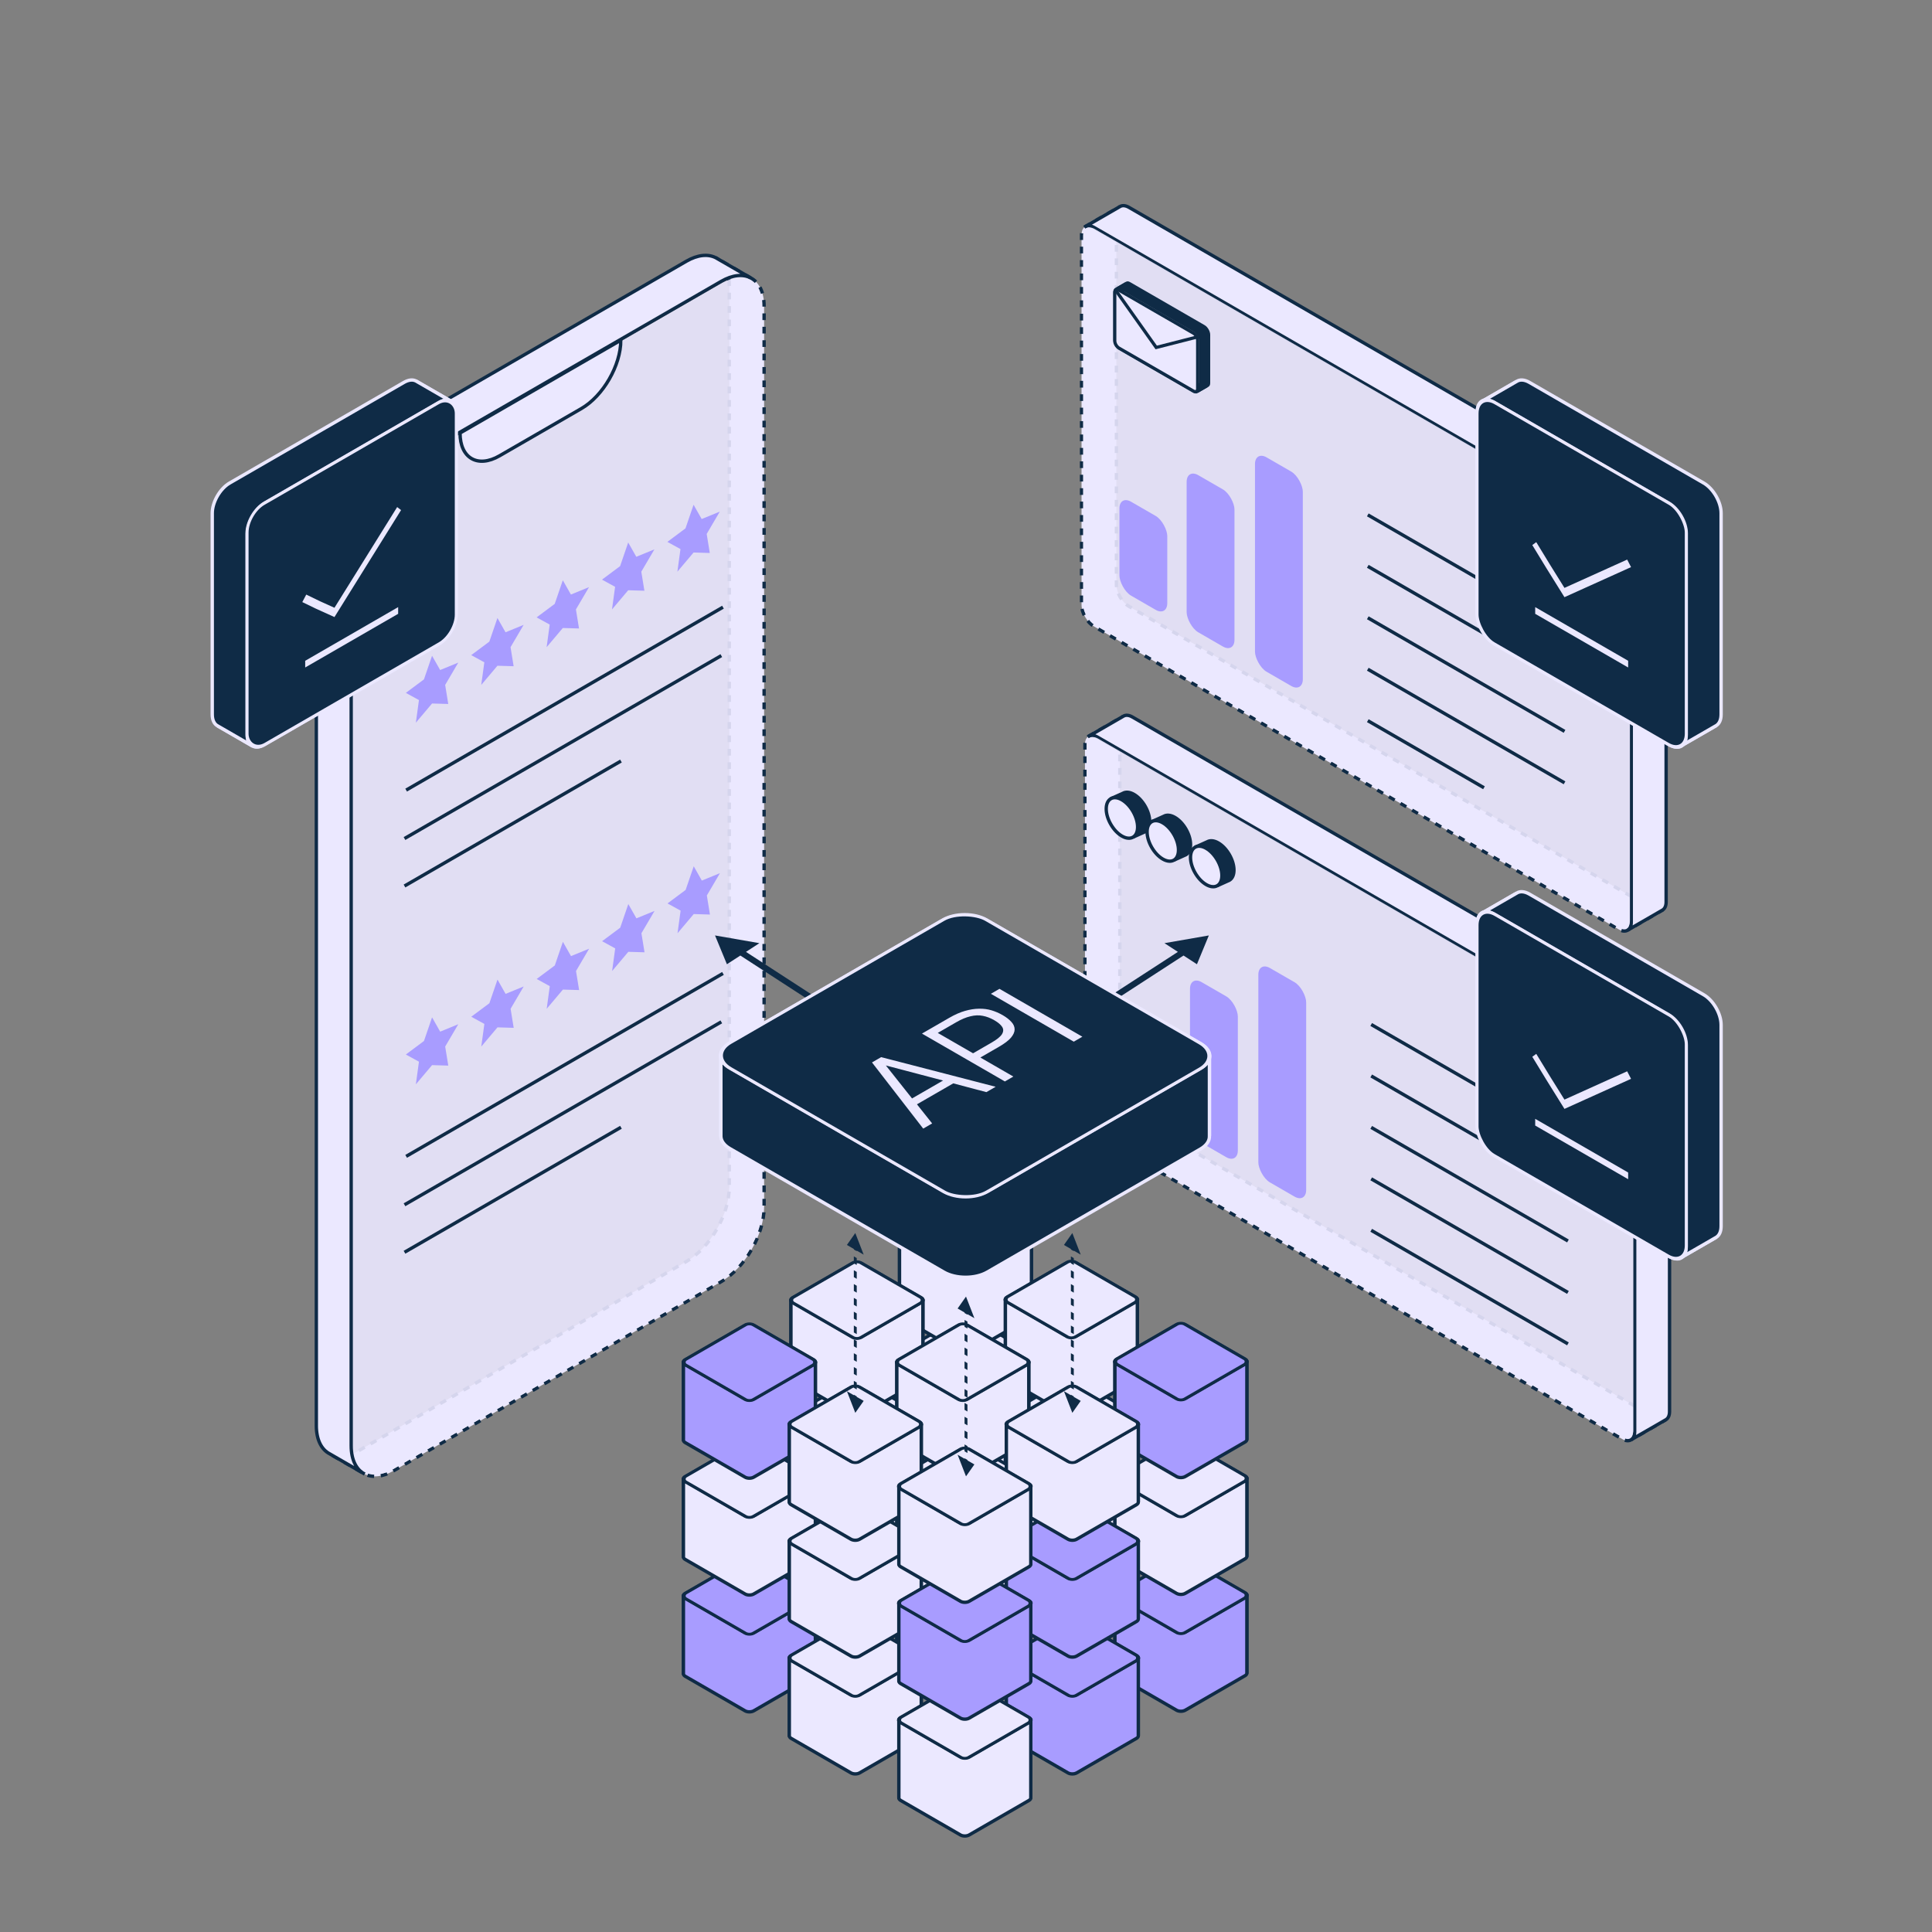 <svg width="576" height="576" viewBox="0 0 576 576" fill="none" xmlns="http://www.w3.org/2000/svg">
<rect x="0" y="0" width="576" height="576" fill="#808080" stroke="none"/>
<path fill-rule="evenodd" clip-rule="evenodd" d="M223.782 82.834C226.261 84.096 227.81 87.026 227.81 91.268V359.95C227.81 368.106 222.084 378.025 215.02 382.103L117.491 438.411C114.1 440.369 111.017 440.625 108.728 439.461L98.336 433.461C100.625 434.625 103.708 434.369 107.098 432.411L204.627 376.103C211.691 372.025 217.418 362.106 217.418 353.95V85.268C217.418 81.026 215.869 78.096 213.389 76.834L223.782 82.834Z" fill="#EBE8FF" stroke="#0F2B46" stroke-dasharray="2 2"/>
<rect width="140.942" height="297.078" rx="14" transform="matrix(0.866 -0.5 0 1 105 147.97)" fill="#EBE8FF" fill-opacity="0.9"/>
<path d="M121.089 235.558L215.544 181.024" stroke="#0F2B46" stroke-linejoin="round"/>
<path d="M120.594 264.151L185.13 226.891" stroke="#0F2B46" stroke-linejoin="round"/>
<path d="M120.594 249.997L215.049 195.463" stroke="#0F2B46" stroke-linejoin="round"/>
<path fill-rule="evenodd" clip-rule="evenodd" d="M108.728 439.461C106.248 438.199 104.7 435.269 104.7 431.027V162.346C104.7 154.189 110.426 144.27 117.491 140.191L215.019 83.883C218.41 81.925 221.493 81.669 223.782 82.834L213.389 76.834C211.1 75.669 208.018 75.925 204.627 77.883L107.098 134.191C100.034 138.27 94.308 148.189 94.308 156.346V425.027C94.308 429.269 95.856 432.199 98.336 433.461L108.728 439.461Z" fill="#EBE8FF" stroke="#0F2B46"/>
<path d="M137.158 129.1L185.086 101.429V101.429C185.086 108.935 179.816 118.061 173.317 121.814L148.927 135.895C142.427 139.648 137.158 136.606 137.158 129.1V129.1Z" fill="#EBE8FF" stroke="#0F2B46"/>
<path fill-rule="evenodd" clip-rule="evenodd" d="M486.34 429.227C485.657 429.671 484.687 429.634 483.611 429.013L327.212 338.716C325.143 337.522 323.466 334.616 323.466 332.227V221.924C323.466 220.777 323.852 219.958 324.483 219.548L334.875 213.548C334.245 213.958 333.858 214.777 333.858 215.924V326.227C333.858 328.616 335.535 331.522 337.604 332.716L494.004 423.013C495.079 423.634 496.049 423.671 496.733 423.227L486.34 429.227Z" fill="#EBE8FF" stroke="#0F2B46" stroke-dasharray="2 2"/>
<path fill-rule="evenodd" clip-rule="evenodd" d="M324.483 219.548C325.166 219.104 326.136 219.14 327.212 219.761L483.611 310.058C485.68 311.253 487.358 314.158 487.358 316.547V426.85C487.358 427.997 486.971 428.816 486.34 429.226L496.733 423.226C497.363 422.816 497.75 421.997 497.75 420.85V310.547C497.75 308.158 496.072 305.253 494.004 304.058L337.604 213.761C336.528 213.14 335.558 213.104 334.875 213.548L324.483 219.548Z" fill="#EBE8FF" stroke="#0F2B46"/>
<rect width="188.216" height="118.003" rx="4" transform="matrix(0.866 0.5 0 1 323.964 218.233)" fill="#EBE8FF" fill-opacity="0.9"/>
<path d="M408.805 305.439L467.464 339.306" stroke="#0F2B46" stroke-linejoin="round"/>
<path d="M408.805 320.778L467.464 354.645" stroke="#0F2B46" stroke-linejoin="round"/>
<path d="M408.805 336.118L467.464 369.984" stroke="#0F2B46" stroke-linejoin="round"/>
<path d="M408.805 351.457L467.464 385.324" stroke="#0F2B46" stroke-linejoin="round"/>
<path d="M408.805 366.797L467.464 400.664" stroke="#0F2B46" stroke-linejoin="round"/>
<path fill-rule="evenodd" clip-rule="evenodd" d="M331.174 238.126C332.021 237.637 333.191 237.707 334.483 238.454C337.068 239.946 339.163 243.575 339.163 246.559C339.163 248.051 338.639 249.1 337.792 249.589L341.391 247.968C342.238 247.479 342.762 246.43 342.762 244.938C342.762 241.954 340.667 238.325 338.082 236.832C336.79 236.086 335.62 236.016 334.773 236.505L331.174 238.126Z" fill="#0F2B46" stroke="#0F2B46"/>
<path d="M339.164 246.56C339.164 249.544 337.069 250.754 334.485 249.262C331.9 247.769 329.805 244.14 329.805 241.156C329.805 238.171 331.9 236.962 334.485 238.454C337.069 239.946 339.164 243.575 339.164 246.56Z" fill="#EBE8FF" stroke="#0F2B46"/>
<path fill-rule="evenodd" clip-rule="evenodd" d="M343.36 244.979C344.207 244.49 345.377 244.561 346.669 245.307C349.254 246.799 351.349 250.428 351.349 253.413C351.349 254.905 350.825 255.954 349.978 256.443L353.577 254.821C354.424 254.332 354.948 253.284 354.948 251.792C354.948 248.807 352.853 245.178 350.268 243.686C348.976 242.94 347.806 242.869 346.959 243.358L343.36 244.979Z" fill="#0F2B46" stroke="#0F2B46"/>
<path d="M351.349 253.413C351.349 256.398 349.254 257.608 346.67 256.115C344.085 254.623 341.99 250.994 341.99 248.01C341.99 245.025 344.085 243.816 346.67 245.308C349.254 246.8 351.349 250.429 351.349 253.413Z" fill="#EBE8FF" stroke="#0F2B46"/>
<path fill-rule="evenodd" clip-rule="evenodd" d="M356.305 252.593C357.152 252.104 358.322 252.174 359.614 252.921C362.199 254.413 364.294 258.042 364.294 261.026C364.294 262.518 363.77 263.567 362.923 264.056L366.523 262.435C367.369 261.946 367.893 260.897 367.893 259.405C367.893 256.421 365.798 252.792 363.213 251.299C361.921 250.553 360.751 250.483 359.904 250.972L356.305 252.593Z" fill="#0F2B46" stroke="#0F2B46"/>
<path d="M364.294 261.027C364.294 264.011 362.198 265.221 359.614 263.729C357.029 262.237 354.934 258.607 354.934 255.623C354.934 252.639 357.029 251.429 359.614 252.921C362.198 254.413 364.294 258.042 364.294 261.027Z" fill="#EBE8FF" stroke="#0F2B46"/>
<rect width="16.469" height="27.159" rx="4" transform="matrix(0.866 0.5 0 1 334.746 300.031)" fill="#A89CFF"/>
<rect width="16.469" height="47.946" rx="4" transform="matrix(0.866 0.5 0 1 354.782 290.811)" fill="#A89CFF"/>
<rect width="16.469" height="63.915" rx="4" transform="matrix(0.866 0.5 0 1 375.156 286.606)" fill="#A89CFF"/>
<path fill-rule="evenodd" clip-rule="evenodd" d="M485.323 277.289C484.64 277.733 483.67 277.697 482.594 277.076L326.195 186.779C324.126 185.584 322.449 182.679 322.449 180.29V69.986C322.449 68.84 322.835 68.02 323.466 67.61L333.858 61.61C333.227 62.02 332.841 62.84 332.841 63.986V174.29C332.841 176.679 334.518 179.584 336.587 180.779L492.986 271.076C494.062 271.697 495.032 271.733 495.716 271.289L485.323 277.289Z" fill="#EBE8FF" stroke="#0F2B46" stroke-dasharray="2 2"/>
<path fill-rule="evenodd" clip-rule="evenodd" d="M323.466 67.61C324.149 67.166 325.119 67.202 326.195 67.823L482.594 158.121C484.663 159.315 486.341 162.22 486.341 164.609V274.913C486.341 276.059 485.954 276.879 485.323 277.289L495.716 271.289C496.346 270.879 496.733 270.059 496.733 268.913V158.609C496.733 156.22 495.055 153.315 492.986 152.121L336.587 61.823C335.511 61.202 334.541 61.166 333.858 61.61L323.466 67.61Z" fill="#EBE8FF" stroke="#0F2B46"/>
<g clip-path="url(#clip0_1541_44968)">
<rect width="188.216" height="118.003" rx="4" transform="matrix(0.866 0.5 0 1 322.947 66.295)" fill="#EBE8FF" fill-opacity="0.9"/>
<path fill-rule="evenodd" clip-rule="evenodd" d="M332.385 85.93C332.688 85.734 333.118 85.75 333.595 86.025L355.822 98.858C356.74 99.388 357.484 100.676 357.484 101.736V116.128C357.484 116.636 357.312 117 357.033 117.182L360.356 115.263C360.636 115.081 360.807 114.717 360.807 114.209V99.817C360.807 98.757 360.063 97.469 359.146 96.939L336.919 84.106C336.442 83.831 336.011 83.815 335.708 84.012L332.385 85.93Z" fill="#0F2B46"/>
<path fill-rule="evenodd" clip-rule="evenodd" d="M357.033 117.181C356.73 117.378 356.299 117.362 355.822 117.087L333.595 104.254C332.678 103.724 331.934 102.436 331.934 101.376V86.984C331.934 86.476 332.105 86.112 332.385 85.93L335.708 84.011C335.429 84.193 335.257 84.557 335.257 85.065V99.457C335.257 100.517 336.001 101.806 336.919 102.335L359.146 115.168C359.623 115.443 360.053 115.46 360.356 115.263L357.033 117.181Z" fill="#0F2B46"/>
<path d="M332.349 87.224C332.349 86.43 332.907 86.107 333.595 86.505L355.822 99.337C356.51 99.735 357.068 100.701 357.068 101.496V115.888C357.068 116.682 356.51 117.005 355.822 116.607L333.595 103.775C332.907 103.377 332.349 102.411 332.349 101.616V87.224Z" fill="#EBE8FF" stroke="#0F2B46" stroke-width="0.959" stroke-linejoin="round"/>
<path d="M356.64 100.539L344.713 103.588L332.778 86.753" stroke="#0F2B46" stroke-width="0.959"/>
</g>
<path d="M407.788 153.501L466.447 187.368" stroke="#0F2B46" stroke-linejoin="round"/>
<path d="M407.788 168.84L466.447 202.707" stroke="#0F2B46" stroke-linejoin="round"/>
<path d="M407.788 184.18L466.447 218.047" stroke="#0F2B46" stroke-linejoin="round"/>
<path d="M407.788 199.519L466.447 233.386" stroke="#0F2B46" stroke-linejoin="round"/>
<path d="M407.788 214.86L442.429 234.86" stroke="#0F2B46" stroke-linejoin="round"/>
<rect width="16.469" height="28" rx="4" transform="matrix(0.866 0.5 0 1 333.746 147.581)" fill="#A89CFF"/>
<rect width="16.469" height="46.846" rx="4" transform="matrix(0.866 0.5 0 1 353.782 139.666)" fill="#A89CFF"/>
<rect width="16.469" height="63.915" rx="4" transform="matrix(0.866 0.5 0 1 374.156 134.36)" fill="#A89CFF"/>
<path d="M128.812 195.504L131.227 199.76L136.627 197.548L132.72 204.203L133.642 209.881L128.812 209.737L123.982 215.458L124.904 208.715L120.996 206.573L126.397 202.549L128.812 195.504Z" fill="#A89CFF"/>
<path d="M148.305 184.25L150.72 188.506L156.12 186.294L152.212 192.948L153.135 198.626L148.305 198.483L143.474 204.204L144.397 197.461L140.489 195.318L145.889 191.294L148.305 184.25Z" fill="#A89CFF"/>
<path d="M167.797 172.995L170.212 177.252L175.613 175.04L171.705 181.694L172.627 187.372L167.797 187.229L162.967 192.95L163.889 186.207L159.982 184.064L165.382 180.04L167.797 172.995Z" fill="#A89CFF"/>
<path d="M187.289 161.741L189.704 165.998L195.105 163.786L191.197 170.44L192.12 176.118L187.289 175.975L182.459 181.696L183.382 174.952L179.474 172.81L184.874 168.786L187.289 161.741Z" fill="#A89CFF"/>
<path d="M206.782 150.487L209.197 154.743L214.597 152.532L210.69 159.186L211.612 164.864L206.782 164.721L201.952 170.441L202.874 163.698L198.967 161.556L204.367 157.532L206.782 150.487Z" fill="#A89CFF"/>
<path d="M121.089 344.749L215.544 290.216" stroke="#0F2B46" stroke-linejoin="round"/>
<path d="M120.594 373.343L185.13 336.083" stroke="#0F2B46" stroke-linejoin="round"/>
<path d="M120.594 359.189L215.049 304.655" stroke="#0F2B46" stroke-linejoin="round"/>
<path d="M128.816 303.312L131.232 307.571L136.636 305.358L132.726 312.016L133.649 317.696L128.816 317.553L123.983 323.277L124.906 316.53L120.997 314.387L126.4 310.361L128.816 303.312Z" fill="#A89CFF"/>
<path d="M148.319 292.052L150.735 296.311L156.139 294.098L152.229 300.756L153.152 306.436L148.319 306.293L143.486 312.017L144.409 305.27L140.5 303.127L145.903 299.101L148.319 292.052Z" fill="#A89CFF"/>
<path d="M167.822 280.792L170.238 285.051L175.641 282.838L171.732 289.496L172.655 295.176L167.822 295.033L162.989 300.757L163.912 294.01L160.003 291.867L165.406 287.841L167.822 280.792Z" fill="#A89CFF"/>
<path d="M187.324 269.532L189.741 273.791L195.144 271.578L191.234 278.236L192.157 283.916L187.324 283.773L182.492 289.497L183.415 282.75L179.505 280.607L184.908 276.581L187.324 269.532Z" fill="#A89CFF"/>
<path d="M206.827 258.272L209.244 262.531L214.647 260.318L210.737 266.976L211.66 272.657L206.827 272.513L201.995 278.237L202.918 271.49L199.008 269.347L204.411 265.321L206.827 258.272Z" fill="#A89CFF"/>
<path fill-rule="evenodd" clip-rule="evenodd" d="M501.322 222.299C500.374 222.915 499.029 222.865 497.537 222.003L445.575 192.003C442.705 190.346 440.379 186.317 440.379 183.003V123.003C440.379 121.413 440.915 120.276 441.79 119.707L452.182 113.707C451.307 114.276 450.771 115.413 450.771 117.003V177.003C450.771 180.317 453.098 184.346 455.967 186.003L507.929 216.003C509.421 216.865 510.767 216.915 511.714 216.299L501.322 222.299Z" fill="#0F2B46" stroke="#EBE8FF"/>
<path fill-rule="evenodd" clip-rule="evenodd" d="M441.79 119.707C442.738 119.091 444.083 119.142 445.575 120.003L497.537 150.003C500.407 151.66 502.733 155.69 502.733 159.003V219.003C502.733 220.594 502.197 221.73 501.322 222.299L511.715 216.299C512.589 215.73 513.125 214.594 513.125 213.003V153.003C513.125 149.69 510.799 145.66 507.929 144.003L455.968 114.003C454.475 113.142 453.13 113.091 452.182 113.707L441.79 119.707Z" fill="#0F2B46" stroke="#EBE8FF"/>
<g clip-path="url(#clip1_1541_44968)">
<rect width="72" height="72" rx="6" transform="matrix(0.866 0.5 0 1 440.379 117.003)" fill="#0F2B46"/>
<g clip-path="url(#clip2_1541_44968)">
<path fill-rule="evenodd" clip-rule="evenodd" d="M485.412 199.003L457.699 183.003L457.699 181.003L485.412 197.003L485.412 199.003Z" fill="#EBE8FF"/>
<path fill-rule="evenodd" clip-rule="evenodd" d="M486.278 169.077L466.423 178.04L461.019 169.36L456.833 162.503L458.014 161.632L462.189 168.473L466.423 175.272L485.117 166.833L486.278 169.077Z" fill="#EBE8FF"/>
</g>
</g>
<rect width="72" height="72" rx="6" transform="matrix(0.866 0.5 0 1 440.379 117.003)" stroke="#EBE8FF"/>
<path fill-rule="evenodd" clip-rule="evenodd" d="M501.322 374.86C500.374 375.476 499.029 375.426 497.537 374.564L445.575 344.564C442.705 342.908 440.379 338.878 440.379 335.564V275.564C440.379 273.974 440.915 272.837 441.79 272.269L452.182 266.269C451.307 266.837 450.771 267.974 450.771 269.564V329.564C450.771 332.878 453.098 336.908 455.967 338.564L507.929 368.564C509.421 369.426 510.767 369.476 511.714 368.86L501.322 374.86Z" fill="#0F2B46" stroke="#EBE8FF"/>
<path fill-rule="evenodd" clip-rule="evenodd" d="M441.79 272.269C442.738 271.652 444.083 271.703 445.575 272.564L497.537 302.564C500.407 304.221 502.733 308.251 502.733 311.564V371.564C502.733 373.155 502.197 374.292 501.322 374.86L511.715 368.86C512.589 368.292 513.125 367.155 513.125 365.564V305.564C513.125 302.251 510.799 298.221 507.929 296.564L455.968 266.564C454.475 265.703 453.13 265.652 452.182 266.269L441.79 272.269Z" fill="#0F2B46" stroke="#EBE8FF"/>
<g clip-path="url(#clip3_1541_44968)">
<rect width="72" height="72" rx="6" transform="matrix(0.866 0.5 0 1 440.379 269.564)" fill="#0F2B46"/>
<g clip-path="url(#clip4_1541_44968)">
<path fill-rule="evenodd" clip-rule="evenodd" d="M485.412 351.565L457.699 335.564L457.699 333.564L485.412 349.565L485.412 351.565Z" fill="#EBE8FF"/>
<path fill-rule="evenodd" clip-rule="evenodd" d="M486.278 321.638L466.423 330.601L461.019 321.922L456.833 315.064L458.014 314.193L462.189 321.034L466.423 327.833L485.117 319.394L486.278 321.638Z" fill="#EBE8FF"/>
</g>
</g>
<rect width="72" height="72" rx="6" transform="matrix(0.866 0.5 0 1 440.379 269.564)" stroke="#EBE8FF"/>
<path fill-rule="evenodd" clip-rule="evenodd" d="M268.179 438.633C268.164 438.351 268.342 438.067 268.714 437.852L286.549 427.556C287.264 427.142 288.424 427.142 289.14 427.556L306.974 437.852C307.318 438.051 307.496 438.308 307.51 438.568V461.79C307.496 461.53 307.318 461.273 306.974 461.075L289.14 450.778C288.424 450.365 287.264 450.365 286.549 450.778L268.714 461.075C268.342 461.289 268.164 461.574 268.179 461.855V438.633Z" fill="#EBE8FF" stroke="#0F2B46" stroke-linejoin="round"/>
<path fill-rule="evenodd" clip-rule="evenodd" d="M307.51 438.568C307.525 438.849 307.346 439.133 306.974 439.348L289.14 449.645C288.424 450.058 287.264 450.058 286.549 449.645L268.714 439.348C268.371 439.15 268.192 438.892 268.179 438.633V461.855C268.192 462.115 268.371 462.372 268.714 462.571L286.549 472.867C287.264 473.28 288.424 473.28 289.14 472.867L306.974 462.571C307.346 462.356 307.525 462.072 307.51 461.79V438.568Z" fill="#EBE8FF" stroke="#0F2B46" stroke-linejoin="round"/>
<rect width="23.585" height="23.585" rx="1.496" transform="matrix(0.866 0.5 -0.866 0.5 287.844 426.808)" fill="#EBE8FF" stroke="#0F2B46"/>
<path fill-rule="evenodd" clip-rule="evenodd" d="M299.747 457.138C299.732 456.857 299.911 456.572 300.283 456.358L318.117 446.061C318.833 445.648 319.993 445.648 320.708 446.061L338.543 456.358C338.886 456.556 339.065 456.813 339.078 457.073V480.296C339.065 480.036 338.886 479.778 338.543 479.58L320.708 469.283C319.993 468.87 318.833 468.87 318.117 469.283L300.283 479.58C299.911 479.795 299.732 480.079 299.747 480.36V457.138Z" fill="#EBE8FF" stroke="#0F2B46" stroke-linejoin="round"/>
<path fill-rule="evenodd" clip-rule="evenodd" d="M339.078 457.073C339.093 457.354 338.914 457.639 338.542 457.853L320.708 468.15C319.992 468.563 318.832 468.563 318.117 468.15L300.282 457.853C299.939 457.655 299.76 457.398 299.747 457.138V480.36C299.76 480.62 299.939 480.878 300.282 481.076L318.117 491.373C318.832 491.786 319.992 491.786 320.708 491.373L338.542 481.076C338.914 480.861 339.093 480.577 339.078 480.295V457.073Z" fill="#EBE8FF" stroke="#0F2B46" stroke-linejoin="round"/>
<rect width="23.585" height="23.585" rx="1.496" transform="matrix(0.866 0.5 -0.866 0.5 319.413 445.313)" fill="#EBE8FF" stroke="#0F2B46"/>
<path fill-rule="evenodd" clip-rule="evenodd" d="M332.403 475.643C332.388 475.362 332.567 475.078 332.939 474.863L350.773 464.566C351.489 464.153 352.649 464.153 353.364 464.566L371.199 474.863C371.542 475.061 371.721 475.319 371.735 475.578V498.801C371.721 498.541 371.542 498.284 371.199 498.085L353.364 487.789C352.649 487.375 351.489 487.375 350.773 487.789L332.939 498.085C332.567 498.3 332.388 498.584 332.403 498.866V475.643Z" fill="#A89CFF" stroke="#0F2B46" stroke-linejoin="round"/>
<path fill-rule="evenodd" clip-rule="evenodd" d="M371.734 475.578C371.749 475.86 371.571 476.144 371.199 476.359L353.364 486.656C352.649 487.069 351.489 487.069 350.773 486.656L332.939 476.359C332.595 476.161 332.417 475.903 332.403 475.643V498.866C332.417 499.125 332.595 499.383 332.939 499.581L350.773 509.878C351.489 510.291 352.649 510.291 353.364 509.878L371.199 499.581C371.571 499.366 371.749 499.082 371.734 498.801V475.578Z" fill="#A89CFF" stroke="#0F2B46" stroke-linejoin="round"/>
<rect width="23.585" height="23.585" rx="1.496" transform="matrix(0.866 0.5 -0.866 0.5 352.069 463.818)" fill="#A89CFF" stroke="#0F2B46"/>
<path fill-rule="evenodd" clip-rule="evenodd" d="M235.812 457.319C235.797 457.038 235.976 456.754 236.348 456.539L254.182 446.242C254.898 445.829 256.058 445.829 256.773 446.242L274.608 456.539C274.951 456.737 275.13 456.995 275.143 457.255V480.477C275.13 480.217 274.951 479.96 274.608 479.761L256.773 469.465C256.058 469.052 254.898 469.052 254.182 469.465L236.348 479.761C235.976 479.976 235.797 480.26 235.812 480.542V457.319Z" fill="#EBE8FF" stroke="#0F2B46" stroke-linejoin="round"/>
<path fill-rule="evenodd" clip-rule="evenodd" d="M275.143 457.255C275.158 457.536 274.979 457.82 274.607 458.035L256.773 468.332C256.057 468.745 254.897 468.745 254.182 468.332L236.347 458.035C236.004 457.837 235.825 457.579 235.812 457.319V480.542C235.825 480.802 236.004 481.059 236.347 481.257L254.182 491.554C254.897 491.967 256.057 491.967 256.773 491.554L274.607 481.257C274.979 481.043 275.158 480.758 275.143 480.477V457.255Z" fill="#EBE8FF" stroke="#0F2B46" stroke-linejoin="round"/>
<rect width="23.585" height="23.585" rx="1.496" transform="matrix(0.866 0.5 -0.866 0.5 255.478 445.494)" fill="#EBE8FF" stroke="#0F2B46"/>
<path fill-rule="evenodd" clip-rule="evenodd" d="M267.38 475.825C267.365 475.543 267.543 475.259 267.915 475.044L285.75 464.748C286.465 464.334 287.625 464.334 288.341 464.748L306.175 475.044C306.519 475.243 306.697 475.5 306.711 475.76V498.982C306.697 498.722 306.519 498.465 306.175 498.267L288.341 487.97C287.625 487.557 286.465 487.557 285.75 487.97L267.915 498.267C267.543 498.481 267.365 498.766 267.38 499.047V475.825Z" fill="#EBE8FF" stroke="#0F2B46" stroke-linejoin="round"/>
<path fill-rule="evenodd" clip-rule="evenodd" d="M306.711 475.76C306.726 476.041 306.547 476.325 306.175 476.54L288.341 486.837C287.625 487.25 286.465 487.25 285.75 486.837L267.915 476.54C267.572 476.342 267.393 476.084 267.379 475.825V499.047C267.393 499.307 267.572 499.564 267.915 499.763L285.75 510.059C286.465 510.472 287.625 510.472 288.341 510.059L306.175 499.763C306.547 499.548 306.726 499.264 306.711 498.982V475.76Z" fill="#EBE8FF" stroke="#0F2B46" stroke-linejoin="round"/>
<rect width="23.585" height="23.585" rx="1.496" transform="matrix(0.866 0.5 -0.866 0.5 287.045 464)" fill="#EBE8FF" stroke="#0F2B46"/>
<path fill-rule="evenodd" clip-rule="evenodd" d="M300.036 494.33C300.021 494.049 300.2 493.764 300.572 493.55L318.406 483.253C319.122 482.84 320.282 482.84 320.997 483.253L338.832 493.55C339.175 493.748 339.354 494.005 339.367 494.265V517.488C339.354 517.228 339.175 516.97 338.832 516.772L320.997 506.475C320.282 506.062 319.122 506.062 318.406 506.475L300.572 516.772C300.2 516.987 300.021 517.271 300.036 517.552V494.33Z" fill="#A89CFF" stroke="#0F2B46" stroke-linejoin="round"/>
<path fill-rule="evenodd" clip-rule="evenodd" d="M339.367 494.265C339.382 494.547 339.203 494.831 338.831 495.046L320.997 505.342C320.281 505.755 319.121 505.755 318.406 505.342L300.571 495.046C300.228 494.847 300.049 494.59 300.036 494.33V517.552C300.049 517.812 300.228 518.07 300.571 518.268L318.406 528.565C319.121 528.978 320.281 528.978 320.997 528.565L338.831 518.268C339.203 518.053 339.382 517.769 339.367 517.488V494.265Z" fill="#A89CFF" stroke="#0F2B46" stroke-linejoin="round"/>
<rect width="23.585" height="23.585" rx="1.496" transform="matrix(0.866 0.5 -0.866 0.5 319.702 482.505)" fill="#A89CFF" stroke="#0F2B46"/>
<path fill-rule="evenodd" clip-rule="evenodd" d="M203.76 475.825C203.745 475.543 203.923 475.259 204.295 475.044L222.13 464.748C222.845 464.334 224.005 464.334 224.721 464.748L242.555 475.044C242.899 475.243 243.077 475.5 243.091 475.76V498.982C243.077 498.722 242.899 498.465 242.555 498.267L224.721 487.97C224.005 487.557 222.845 487.557 222.13 487.97L204.295 498.267C203.923 498.481 203.745 498.766 203.76 499.047V475.825Z" fill="#A89CFF" stroke="#0F2B46" stroke-linejoin="round"/>
<path fill-rule="evenodd" clip-rule="evenodd" d="M243.091 475.76C243.106 476.041 242.927 476.325 242.555 476.54L224.72 486.837C224.005 487.25 222.845 487.25 222.13 486.837L204.295 476.54C203.952 476.342 203.773 476.084 203.759 475.825V499.047C203.773 499.307 203.952 499.564 204.295 499.763L222.13 510.059C222.845 510.472 224.005 510.472 224.72 510.059L242.555 499.763C242.927 499.548 243.106 499.264 243.091 498.982V475.76Z" fill="#A89CFF" stroke="#0F2B46" stroke-linejoin="round"/>
<rect width="23.585" height="23.585" rx="1.496" transform="matrix(0.866 0.5 -0.866 0.5 223.425 464)" fill="#A89CFF" stroke="#0F2B46"/>
<path fill-rule="evenodd" clip-rule="evenodd" d="M235.328 494.33C235.313 494.049 235.491 493.764 235.863 493.55L253.698 483.253C254.413 482.84 255.573 482.84 256.289 483.253L274.123 493.55C274.467 493.748 274.645 494.005 274.659 494.265V517.487C274.645 517.228 274.467 516.97 274.123 516.772L256.289 506.475C255.573 506.062 254.413 506.062 253.698 506.475L235.863 516.772C235.491 516.987 235.313 517.271 235.328 517.552V494.33Z" fill="#EBE8FF" stroke="#0F2B46" stroke-linejoin="round"/>
<path fill-rule="evenodd" clip-rule="evenodd" d="M274.659 494.265C274.673 494.546 274.495 494.831 274.123 495.045L256.288 505.342C255.573 505.755 254.413 505.755 253.697 505.342L235.863 495.045C235.519 494.847 235.341 494.59 235.327 494.33V517.552C235.341 517.812 235.519 518.07 235.863 518.268L253.697 528.565C254.413 528.978 255.573 528.978 256.288 528.565L274.123 518.268C274.495 518.053 274.673 517.769 274.659 517.487V494.265Z" fill="#EBE8FF" stroke="#0F2B46" stroke-linejoin="round"/>
<rect width="23.585" height="23.585" rx="1.496" transform="matrix(0.866 0.5 -0.866 0.5 254.993 482.505)" fill="#EBE8FF" stroke="#0F2B46"/>
<path fill-rule="evenodd" clip-rule="evenodd" d="M267.984 512.835C267.969 512.554 268.147 512.27 268.52 512.055L286.354 501.758C287.069 501.345 288.229 501.345 288.945 501.758L306.779 512.055C307.123 512.253 307.301 512.511 307.315 512.771V535.993C307.301 535.733 307.123 535.476 306.779 535.277L288.945 524.981C288.229 524.568 287.069 524.568 286.354 524.981L268.52 535.277C268.147 535.492 267.969 535.776 267.984 536.058V512.835Z" fill="#EBE8FF" stroke="#0F2B46" stroke-linejoin="round"/>
<path fill-rule="evenodd" clip-rule="evenodd" d="M307.315 512.77C307.33 513.052 307.152 513.336 306.78 513.551L288.945 523.848C288.23 524.261 287.07 524.261 286.354 523.848L268.52 513.551C268.176 513.353 267.998 513.095 267.984 512.835V536.058C267.998 536.318 268.176 536.575 268.52 536.773L286.354 547.07C287.07 547.483 288.23 547.483 288.945 547.07L306.78 536.773C307.152 536.558 307.33 536.274 307.315 535.993V512.77Z" fill="#EBE8FF" stroke="#0F2B46" stroke-linejoin="round"/>
<rect width="23.585" height="23.585" rx="1.496" transform="matrix(0.866 0.5 -0.866 0.5 287.649 501.01)" fill="#EBE8FF" stroke="#0F2B46"/>
<path fill-rule="evenodd" clip-rule="evenodd" d="M268.179 403.799C268.164 403.518 268.342 403.234 268.714 403.019L286.549 392.722C287.264 392.309 288.424 392.309 289.14 392.722L306.974 403.019C307.318 403.217 307.496 403.474 307.51 403.734V426.957C307.496 426.697 307.318 426.439 306.974 426.241L289.14 415.944C288.424 415.531 287.264 415.531 286.549 415.944L268.714 426.241C268.342 426.456 268.164 426.74 268.179 427.022V403.799Z" fill="#EBE8FF" stroke="#0F2B46" stroke-linejoin="round"/>
<path fill-rule="evenodd" clip-rule="evenodd" d="M307.51 403.734C307.525 404.016 307.346 404.3 306.974 404.515L289.14 414.811C288.424 415.224 287.264 415.224 286.549 414.811L268.714 404.515C268.371 404.316 268.192 404.059 268.179 403.799V427.022C268.192 427.281 268.371 427.539 268.714 427.737L286.549 438.034C287.264 438.447 288.424 438.447 289.14 438.034L306.974 427.737C307.346 427.522 307.525 427.238 307.51 426.957V403.734Z" fill="#EBE8FF" stroke="#0F2B46" stroke-linejoin="round"/>
<rect width="23.585" height="23.585" rx="1.496" transform="matrix(0.866 0.5 -0.866 0.5 287.844 391.974)" fill="#EBE8FF" stroke="#0F2B46"/>
<path fill-rule="evenodd" clip-rule="evenodd" d="M299.747 422.304C299.732 422.023 299.911 421.739 300.283 421.524L318.117 411.227C318.833 410.814 319.993 410.814 320.708 411.227L338.543 421.524C338.886 421.722 339.065 421.98 339.078 422.239V445.462C339.065 445.202 338.886 444.945 338.543 444.746L320.708 434.45C319.993 434.037 318.833 434.037 318.117 434.45L300.283 444.746C299.911 444.961 299.732 445.245 299.747 445.527V422.304Z" fill="#EBE8FF" stroke="#0F2B46" stroke-linejoin="round"/>
<path fill-rule="evenodd" clip-rule="evenodd" d="M339.078 422.24C339.093 422.521 338.914 422.805 338.542 423.02L320.708 433.317C319.992 433.73 318.832 433.73 318.117 433.317L300.282 423.02C299.939 422.822 299.76 422.564 299.747 422.304V445.527C299.76 445.787 299.939 446.044 300.282 446.242L318.117 456.539C318.832 456.952 319.992 456.952 320.708 456.539L338.542 446.242C338.914 446.028 339.093 445.743 339.078 445.462V422.24Z" fill="#EBE8FF" stroke="#0F2B46" stroke-linejoin="round"/>
<rect width="23.585" height="23.585" rx="1.496" transform="matrix(0.866 0.5 -0.866 0.5 319.413 410.479)" fill="#EBE8FF" stroke="#0F2B46"/>
<path fill-rule="evenodd" clip-rule="evenodd" d="M332.403 440.81C332.388 440.528 332.567 440.244 332.939 440.029L350.773 429.733C351.489 429.32 352.649 429.32 353.364 429.733L371.199 440.029C371.542 440.228 371.721 440.485 371.735 440.745V463.967C371.721 463.707 371.542 463.45 371.199 463.252L353.364 452.955C352.649 452.542 351.489 452.542 350.773 452.955L332.939 463.252C332.567 463.467 332.388 463.751 332.403 464.032V440.81Z" fill="#EBE8FF" stroke="#0F2B46" stroke-linejoin="round"/>
<path fill-rule="evenodd" clip-rule="evenodd" d="M371.734 440.745C371.749 441.026 371.571 441.31 371.199 441.525L353.364 451.822C352.649 452.235 351.489 452.235 350.773 451.822L332.939 441.525C332.595 441.327 332.417 441.07 332.403 440.81V464.032C332.417 464.292 332.595 464.549 332.939 464.748L350.773 475.044C351.489 475.458 352.649 475.458 353.364 475.044L371.199 464.748C371.571 464.533 371.749 464.249 371.734 463.967V440.745Z" fill="#EBE8FF" stroke="#0F2B46" stroke-linejoin="round"/>
<rect width="23.585" height="23.585" rx="1.496" transform="matrix(0.866 0.5 -0.866 0.5 352.069 428.985)" fill="#EBE8FF" stroke="#0F2B46"/>
<path fill-rule="evenodd" clip-rule="evenodd" d="M235.812 422.486C235.797 422.205 235.976 421.92 236.348 421.706L254.182 411.409C254.898 410.996 256.058 410.996 256.773 411.409L274.608 421.706C274.951 421.904 275.13 422.161 275.143 422.421V445.643C275.13 445.384 274.951 445.126 274.608 444.928L256.773 434.631C256.058 434.218 254.898 434.218 254.182 434.631L236.348 444.928C235.976 445.143 235.797 445.427 235.812 445.708V422.486Z" fill="#EBE8FF" stroke="#0F2B46" stroke-linejoin="round"/>
<path fill-rule="evenodd" clip-rule="evenodd" d="M275.143 422.421C275.158 422.702 274.979 422.987 274.607 423.201L256.773 433.498C256.057 433.911 254.897 433.911 254.182 433.498L236.347 423.201C236.004 423.003 235.825 422.746 235.812 422.486V445.708C235.825 445.968 236.004 446.225 236.347 446.424L254.182 456.72C254.897 457.134 256.057 457.134 256.773 456.72L274.607 446.424C274.979 446.209 275.158 445.925 275.143 445.643V422.421Z" fill="#EBE8FF" stroke="#0F2B46" stroke-linejoin="round"/>
<rect width="23.585" height="23.585" rx="1.496" transform="matrix(0.866 0.5 -0.866 0.5 255.478 410.661)" fill="#EBE8FF" stroke="#0F2B46"/>
<path fill-rule="evenodd" clip-rule="evenodd" d="M267.38 440.991C267.365 440.71 267.543 440.426 267.915 440.211L285.75 429.914C286.465 429.501 287.625 429.501 288.341 429.914L306.175 440.211C306.519 440.409 306.697 440.666 306.711 440.926V464.149C306.697 463.889 306.519 463.631 306.175 463.433L288.341 453.136C287.625 452.723 286.465 452.723 285.75 453.136L267.915 463.433C267.543 463.648 267.365 463.932 267.38 464.214V440.991Z" fill="#EBE8FF" stroke="#0F2B46" stroke-linejoin="round"/>
<path fill-rule="evenodd" clip-rule="evenodd" d="M306.711 440.926C306.726 441.208 306.547 441.492 306.175 441.707L288.341 452.003C287.625 452.417 286.465 452.417 285.75 452.003L267.915 441.707C267.572 441.508 267.393 441.251 267.379 440.991V464.214C267.393 464.473 267.572 464.731 267.915 464.929L285.75 475.226C286.465 475.639 287.625 475.639 288.341 475.226L306.175 464.929C306.547 464.714 306.726 464.43 306.711 464.149V440.926Z" fill="#EBE8FF" stroke="#0F2B46" stroke-linejoin="round"/>
<rect width="23.585" height="23.585" rx="1.496" transform="matrix(0.866 0.5 -0.866 0.5 287.045 429.166)" fill="#EBE8FF" stroke="#0F2B46"/>
<path fill-rule="evenodd" clip-rule="evenodd" d="M300.036 459.497C300.021 459.215 300.2 458.931 300.572 458.716L318.406 448.419C319.122 448.006 320.282 448.006 320.997 448.419L338.832 458.716C339.175 458.914 339.354 459.172 339.367 459.432V482.654C339.354 482.394 339.175 482.137 338.832 481.939L320.997 471.642C320.282 471.229 319.122 471.229 318.406 471.642L300.572 481.939C300.2 482.153 300.021 482.438 300.036 482.719V459.497Z" fill="#A89CFF" stroke="#0F2B46" stroke-linejoin="round"/>
<path fill-rule="evenodd" clip-rule="evenodd" d="M339.367 459.432C339.382 459.713 339.203 459.997 338.831 460.212L320.997 470.509C320.281 470.922 319.121 470.922 318.406 470.509L300.571 460.212C300.228 460.014 300.049 459.756 300.036 459.496V482.719C300.049 482.979 300.228 483.236 300.571 483.434L318.406 493.731C319.121 494.144 320.281 494.144 320.997 493.731L338.831 483.434C339.203 483.22 339.382 482.935 339.367 482.654V459.432Z" fill="#A89CFF" stroke="#0F2B46" stroke-linejoin="round"/>
<rect width="23.585" height="23.585" rx="1.496" transform="matrix(0.866 0.5 -0.866 0.5 319.702 447.671)" fill="#A89CFF" stroke="#0F2B46"/>
<path fill-rule="evenodd" clip-rule="evenodd" d="M203.76 440.991C203.745 440.71 203.923 440.426 204.295 440.211L222.13 429.914C222.845 429.501 224.005 429.501 224.721 429.914L242.555 440.211C242.899 440.409 243.077 440.666 243.091 440.926V464.149C243.077 463.889 242.899 463.631 242.555 463.433L224.721 453.136C224.005 452.723 222.845 452.723 222.13 453.136L204.295 463.433C203.923 463.648 203.745 463.932 203.76 464.214V440.991Z" fill="#EBE8FF" stroke="#0F2B46" stroke-linejoin="round"/>
<path fill-rule="evenodd" clip-rule="evenodd" d="M243.091 440.926C243.106 441.208 242.927 441.492 242.555 441.707L224.72 452.003C224.005 452.417 222.845 452.417 222.13 452.003L204.295 441.707C203.952 441.508 203.773 441.251 203.759 440.991V464.214C203.773 464.473 203.952 464.731 204.295 464.929L222.13 475.226C222.845 475.639 224.005 475.639 224.72 475.226L242.555 464.929C242.927 464.714 243.106 464.43 243.091 464.149V440.926Z" fill="#EBE8FF" stroke="#0F2B46" stroke-linejoin="round"/>
<rect width="23.585" height="23.585" rx="1.496" transform="matrix(0.866 0.5 -0.866 0.5 223.425 429.166)" fill="#EBE8FF" stroke="#0F2B46"/>
<path fill-rule="evenodd" clip-rule="evenodd" d="M235.328 459.497C235.313 459.215 235.491 458.931 235.863 458.716L253.698 448.419C254.413 448.006 255.573 448.006 256.289 448.419L274.123 458.716C274.467 458.914 274.645 459.172 274.659 459.432V482.654C274.645 482.394 274.467 482.137 274.123 481.939L256.289 471.642C255.573 471.229 254.413 471.229 253.698 471.642L235.863 481.939C235.491 482.153 235.313 482.438 235.328 482.719V459.497Z" fill="#EBE8FF" stroke="#0F2B46" stroke-linejoin="round"/>
<path fill-rule="evenodd" clip-rule="evenodd" d="M274.659 459.432C274.673 459.713 274.495 459.997 274.123 460.212L256.288 470.509C255.573 470.922 254.413 470.922 253.697 470.509L235.863 460.212C235.519 460.014 235.341 459.756 235.327 459.496V482.719C235.341 482.979 235.519 483.236 235.863 483.434L253.697 493.731C254.413 494.144 255.573 494.144 256.288 493.731L274.123 483.434C274.495 483.22 274.673 482.935 274.659 482.654V459.432Z" fill="#EBE8FF" stroke="#0F2B46" stroke-linejoin="round"/>
<rect width="23.585" height="23.585" rx="1.496" transform="matrix(0.866 0.5 -0.866 0.5 254.993 447.672)" fill="#EBE8FF" stroke="#0F2B46"/>
<path fill-rule="evenodd" clip-rule="evenodd" d="M267.984 478.002C267.969 477.72 268.147 477.436 268.52 477.221L286.354 466.925C287.069 466.512 288.229 466.512 288.945 466.925L306.779 477.221C307.123 477.42 307.301 477.677 307.315 477.937V501.159C307.301 500.9 307.123 500.642 306.779 500.444L288.945 490.147C288.229 489.734 287.069 489.734 286.354 490.147L268.52 500.444C268.147 500.659 267.969 500.943 267.984 501.224V478.002Z" fill="#A89CFF" stroke="#0F2B46" stroke-linejoin="round"/>
<path fill-rule="evenodd" clip-rule="evenodd" d="M307.315 477.937C307.33 478.218 307.152 478.502 306.78 478.717L288.945 489.014C288.23 489.427 287.07 489.427 286.354 489.014L268.52 478.717C268.176 478.519 267.998 478.262 267.984 478.002V501.224C267.998 501.484 268.176 501.741 268.52 501.94L286.354 512.236C287.07 512.65 288.23 512.65 288.945 512.236L306.78 501.94C307.152 501.725 307.33 501.441 307.315 501.159V477.937Z" fill="#A89CFF" stroke="#0F2B46" stroke-linejoin="round"/>
<rect width="23.585" height="23.585" rx="1.496" transform="matrix(0.866 0.5 -0.866 0.5 287.649 466.177)" fill="#A89CFF" stroke="#0F2B46"/>
<path fill-rule="evenodd" clip-rule="evenodd" d="M268.179 368.966C268.164 368.684 268.342 368.4 268.714 368.185L286.549 357.888C287.264 357.475 288.424 357.475 289.14 357.888L306.974 368.185C307.318 368.383 307.496 368.641 307.51 368.901V392.123C307.496 391.863 307.318 391.606 306.974 391.408L289.14 381.111C288.424 380.698 287.264 380.698 286.549 381.111L268.714 391.408C268.342 391.622 268.164 391.907 268.179 392.188V368.966Z" fill="#EBE8FF" stroke="#0F2B46" stroke-linejoin="round"/>
<path fill-rule="evenodd" clip-rule="evenodd" d="M307.51 368.901C307.525 369.182 307.346 369.466 306.974 369.681L289.14 379.978C288.424 380.391 287.264 380.391 286.549 379.978L268.714 369.681C268.371 369.483 268.192 369.225 268.179 368.966V392.188C268.192 392.448 268.371 392.705 268.714 392.903L286.549 403.2C287.264 403.613 288.424 403.613 289.14 403.2L306.974 392.903C307.346 392.689 307.525 392.404 307.51 392.123V368.901Z" fill="#EBE8FF" stroke="#0F2B46" stroke-linejoin="round"/>
<rect width="23.585" height="23.585" rx="1.496" transform="matrix(0.866 0.5 -0.866 0.5 287.844 357.141)" fill="#EBE8FF" stroke="#0F2B46"/>
<path fill-rule="evenodd" clip-rule="evenodd" d="M299.747 387.471C299.732 387.19 299.911 386.905 300.283 386.691L318.117 376.394C318.833 375.981 319.993 375.981 320.708 376.394L338.543 386.691C338.886 386.889 339.065 387.146 339.078 387.406V410.628C339.065 410.369 338.886 410.111 338.543 409.913L320.708 399.616C319.993 399.203 318.833 399.203 318.117 399.616L300.283 409.913C299.911 410.128 299.732 410.412 299.747 410.693V387.471Z" fill="#EBE8FF" stroke="#0F2B46" stroke-linejoin="round"/>
<path fill-rule="evenodd" clip-rule="evenodd" d="M339.078 387.406C339.093 387.687 338.914 387.972 338.542 388.186L320.708 398.483C319.992 398.896 318.832 398.896 318.117 398.483L300.282 388.186C299.939 387.988 299.76 387.731 299.747 387.471V410.693C299.76 410.953 299.939 411.211 300.282 411.409L318.117 421.706C318.832 422.119 319.992 422.119 320.708 421.706L338.542 411.409C338.914 411.194 339.093 410.91 339.078 410.628V387.406Z" fill="#EBE8FF" stroke="#0F2B46" stroke-linejoin="round"/>
<rect width="23.585" height="23.585" rx="1.496" transform="matrix(0.866 0.5 -0.866 0.5 319.413 375.646)" fill="#EBE8FF" stroke="#0F2B46"/>
<path fill-rule="evenodd" clip-rule="evenodd" d="M332.403 405.976C332.388 405.695 332.567 405.411 332.939 405.196L350.773 394.899C351.489 394.486 352.649 394.486 353.364 394.899L371.199 405.196C371.542 405.394 371.721 405.651 371.735 405.911V429.134C371.721 428.874 371.542 428.616 371.199 428.418L353.364 418.121C352.649 417.708 351.489 417.708 350.773 418.121L332.939 428.418C332.567 428.633 332.388 428.917 332.403 429.199V405.976Z" fill="#A89CFF" stroke="#0F2B46" stroke-linejoin="round"/>
<path fill-rule="evenodd" clip-rule="evenodd" d="M371.734 405.911C371.749 406.193 371.571 406.477 371.199 406.692L353.364 416.988C352.649 417.401 351.489 417.401 350.773 416.988L332.939 406.692C332.595 406.493 332.417 406.236 332.403 405.976V429.199C332.417 429.458 332.595 429.716 332.939 429.914L350.773 440.211C351.489 440.624 352.649 440.624 353.364 440.211L371.199 429.914C371.571 429.699 371.749 429.415 371.734 429.134V405.911Z" fill="#A89CFF" stroke="#0F2B46" stroke-linejoin="round"/>
<rect width="23.585" height="23.585" rx="1.496" transform="matrix(0.866 0.5 -0.866 0.5 352.069 394.151)" fill="#A89CFF" stroke="#0F2B46"/>
<path fill-rule="evenodd" clip-rule="evenodd" d="M235.812 387.652C235.797 387.371 235.976 387.087 236.348 386.872L254.182 376.575C254.898 376.162 256.058 376.162 256.773 376.575L274.608 386.872C274.951 387.07 275.13 387.328 275.143 387.587V410.81C275.13 410.55 274.951 410.293 274.608 410.094L256.773 399.798C256.058 399.385 254.898 399.385 254.182 399.798L236.348 410.094C235.976 410.309 235.797 410.593 235.812 410.875V387.652Z" fill="#EBE8FF" stroke="#0F2B46" stroke-linejoin="round"/>
<path fill-rule="evenodd" clip-rule="evenodd" d="M275.143 387.587C275.158 387.869 274.979 388.153 274.607 388.368L256.773 398.665C256.057 399.078 254.897 399.078 254.182 398.665L236.347 388.368C236.004 388.17 235.825 387.912 235.812 387.652V410.875C235.825 411.135 236.004 411.392 236.347 411.59L254.182 421.887C254.897 422.3 256.057 422.3 256.773 421.887L274.607 411.59C274.979 411.375 275.158 411.091 275.143 410.81V387.587Z" fill="#EBE8FF" stroke="#0F2B46" stroke-linejoin="round"/>
<rect width="23.585" height="23.585" rx="1.496" transform="matrix(0.866 0.5 -0.866 0.5 255.478 375.827)" fill="#EBE8FF" stroke="#0F2B46"/>
<path fill-rule="evenodd" clip-rule="evenodd" d="M267.38 406.158C267.365 405.876 267.543 405.592 267.915 405.377L285.75 395.081C286.465 394.667 287.625 394.667 288.341 395.081L306.175 405.377C306.519 405.576 306.697 405.833 306.711 406.093V429.315C306.697 429.055 306.519 428.798 306.175 428.6L288.341 418.303C287.625 417.89 286.465 417.89 285.75 418.303L267.915 428.6C267.543 428.815 267.365 429.099 267.38 429.38V406.158Z" fill="#EBE8FF" stroke="#0F2B46" stroke-linejoin="round"/>
<path fill-rule="evenodd" clip-rule="evenodd" d="M306.711 406.093C306.726 406.374 306.547 406.658 306.175 406.873L288.341 417.17C287.625 417.583 286.465 417.583 285.75 417.17L267.915 406.873C267.572 406.675 267.393 406.418 267.379 406.158V429.38C267.393 429.64 267.572 429.897 267.915 430.096L285.75 440.392C286.465 440.805 287.625 440.805 288.341 440.392L306.175 430.096C306.547 429.881 306.726 429.597 306.711 429.315V406.093Z" fill="#EBE8FF" stroke="#0F2B46" stroke-linejoin="round"/>
<rect width="23.585" height="23.585" rx="1.496" transform="matrix(0.866 0.5 -0.866 0.5 287.045 394.333)" fill="#EBE8FF" stroke="#0F2B46"/>
<path fill-rule="evenodd" clip-rule="evenodd" d="M300.036 424.663C300.021 424.382 300.2 424.097 300.572 423.883L318.406 413.586C319.122 413.173 320.282 413.173 320.997 413.586L338.832 423.883C339.175 424.081 339.354 424.338 339.367 424.598V447.82C339.354 447.561 339.175 447.303 338.832 447.105L320.997 436.808C320.282 436.395 319.122 436.395 318.406 436.808L300.572 447.105C300.2 447.32 300.021 447.604 300.036 447.885V424.663Z" fill="#EBE8FF" stroke="#0F2B46" stroke-linejoin="round"/>
<path fill-rule="evenodd" clip-rule="evenodd" d="M339.367 424.598C339.382 424.879 339.203 425.164 338.831 425.378L320.997 435.675C320.281 436.088 319.121 436.088 318.406 435.675L300.571 425.378C300.228 425.18 300.049 424.923 300.036 424.663V447.885C300.049 448.145 300.228 448.403 300.571 448.601L318.406 458.898C319.121 459.311 320.281 459.311 320.997 458.898L338.831 448.601C339.203 448.386 339.382 448.102 339.367 447.82V424.598Z" fill="#EBE8FF" stroke="#0F2B46" stroke-linejoin="round"/>
<rect width="23.585" height="23.585" rx="1.496" transform="matrix(0.866 0.5 -0.866 0.5 319.702 412.838)" fill="#EBE8FF" stroke="#0F2B46"/>
<path fill-rule="evenodd" clip-rule="evenodd" d="M203.76 406.158C203.745 405.876 203.923 405.592 204.295 405.377L222.13 395.081C222.845 394.667 224.005 394.667 224.721 395.081L242.555 405.377C242.899 405.576 243.077 405.833 243.091 406.093V429.315C243.077 429.055 242.899 428.798 242.555 428.6L224.721 418.303C224.005 417.89 222.845 417.89 222.13 418.303L204.295 428.6C203.923 428.815 203.745 429.099 203.76 429.38V406.158Z" fill="#A89CFF" stroke="#0F2B46" stroke-linejoin="round"/>
<path fill-rule="evenodd" clip-rule="evenodd" d="M243.091 406.093C243.106 406.374 242.927 406.658 242.555 406.873L224.72 417.17C224.005 417.583 222.845 417.583 222.13 417.17L204.295 406.873C203.952 406.675 203.773 406.418 203.759 406.158V429.38C203.773 429.64 203.952 429.897 204.295 430.096L222.13 440.392C222.845 440.805 224.005 440.805 224.72 440.392L242.555 430.096C242.927 429.881 243.106 429.597 243.091 429.315V406.093Z" fill="#A89CFF" stroke="#0F2B46" stroke-linejoin="round"/>
<rect width="23.585" height="23.585" rx="1.496" transform="matrix(0.866 0.5 -0.866 0.5 223.425 394.333)" fill="#A89CFF" stroke="#0F2B46"/>
<path fill-rule="evenodd" clip-rule="evenodd" d="M235.328 424.663C235.313 424.382 235.491 424.097 235.863 423.883L253.698 413.586C254.413 413.173 255.573 413.173 256.289 413.586L274.123 423.883C274.467 424.081 274.645 424.338 274.659 424.598V447.82C274.645 447.561 274.467 447.303 274.123 447.105L256.289 436.808C255.573 436.395 254.413 436.395 253.698 436.808L235.863 447.105C235.491 447.32 235.313 447.604 235.328 447.885V424.663Z" fill="#EBE8FF" stroke="#0F2B46" stroke-linejoin="round"/>
<path fill-rule="evenodd" clip-rule="evenodd" d="M274.659 424.598C274.673 424.879 274.495 425.164 274.123 425.378L256.288 435.675C255.573 436.088 254.413 436.088 253.697 435.675L235.863 425.378C235.519 425.18 235.341 424.923 235.327 424.663V447.885C235.341 448.145 235.519 448.403 235.863 448.601L253.697 458.898C254.413 459.311 255.573 459.311 256.288 458.898L274.123 448.601C274.495 448.386 274.673 448.102 274.659 447.82V424.598Z" fill="#EBE8FF" stroke="#0F2B46" stroke-linejoin="round"/>
<rect width="23.585" height="23.585" rx="1.496" transform="matrix(0.866 0.5 -0.866 0.5 254.993 412.838)" fill="#EBE8FF" stroke="#0F2B46"/>
<path fill-rule="evenodd" clip-rule="evenodd" d="M267.984 443.168C267.969 442.887 268.147 442.603 268.52 442.388L286.354 432.091C287.069 431.678 288.229 431.678 288.945 432.091L306.779 442.388C307.123 442.586 307.301 442.844 307.315 443.103V466.326C307.301 466.066 307.123 465.809 306.779 465.61L288.945 455.314C288.229 454.9 287.069 454.9 286.354 455.314L268.52 465.61C268.147 465.825 267.969 466.109 267.984 466.391V443.168Z" fill="#EBE8FF" stroke="#0F2B46" stroke-linejoin="round"/>
<path fill-rule="evenodd" clip-rule="evenodd" d="M307.315 443.103C307.33 443.385 307.152 443.669 306.78 443.884L288.945 454.181C288.23 454.594 287.07 454.594 286.354 454.181L268.52 443.884C268.176 443.686 267.998 443.428 267.984 443.168V466.391C267.998 466.651 268.176 466.908 268.52 467.106L286.354 477.403C287.07 477.816 288.23 477.816 288.945 477.403L306.78 467.106C307.152 466.891 307.33 466.607 307.315 466.326V443.103Z" fill="#EBE8FF" stroke="#0F2B46" stroke-linejoin="round"/>
<rect width="23.585" height="23.585" rx="1.496" transform="matrix(0.866 0.5 -0.866 0.5 287.649 431.343)" fill="#EBE8FF" stroke="#0F2B46"/>
<path d="M254.993 367.613L252.493 371.169L257.493 374.056L254.993 367.613ZM254.993 421.216L257.493 417.659L252.493 414.773L254.993 421.216ZM254.56 370.455V372.517L255.426 373.017V370.955L254.56 370.455ZM254.56 374.578V376.64L255.426 377.14V375.078L254.56 374.578ZM254.56 378.702V380.763L255.426 381.263V379.202L254.56 378.702ZM254.56 382.825V384.887L255.426 385.387V383.325L254.56 382.825ZM254.56 386.948V389.01L255.426 389.51V387.448L254.56 386.948ZM254.56 391.072V393.133L255.426 393.633V391.572L254.56 391.072ZM254.56 395.195V397.257L255.426 397.757V395.695L254.56 395.195ZM254.56 399.318V401.38L255.426 401.88V399.818L254.56 399.318ZM254.56 403.442V405.503L255.426 406.003V403.942L254.56 403.442ZM254.56 407.565V409.627L255.426 410.127V408.065L254.56 407.565ZM254.56 411.688V413.75L255.426 414.25V412.188L254.56 411.688ZM254.56 415.812V417.873L255.426 418.373V416.312L254.56 415.812Z" fill="#0F2B46"/>
<path d="M288 386.555L285.5 390.112L290.5 392.998L288 386.555ZM288 440.158L290.5 436.602L285.5 433.715L288 440.158ZM287.567 389.398V391.459L288.433 391.959V389.898L287.567 389.398ZM287.567 393.521V395.583L288.433 396.083V394.021L287.567 393.521ZM287.567 397.644V399.706L288.433 400.206V398.144L287.567 397.644ZM287.567 401.768V403.829L288.433 404.329V402.268L287.567 401.768ZM287.567 405.891V407.953L288.433 408.453V406.391L287.567 405.891ZM287.567 410.014V412.076L288.433 412.576V410.514L287.567 410.014ZM287.567 414.138V416.199L288.433 416.699V414.638L287.567 414.138ZM287.567 418.261V420.323L288.433 420.823V418.761L287.567 418.261ZM287.567 422.384V424.446L288.433 424.946V422.884L287.567 422.384ZM287.567 426.508V428.569L288.433 429.069V427.008L287.567 426.508ZM287.567 430.631V432.693L288.433 433.193V431.131L287.567 430.631ZM287.567 434.754V436.816L288.433 437.316V435.254L287.567 434.754Z" fill="#0F2B46"/>
<path d="M319.702 367.613L317.202 371.169L322.202 374.056L319.702 367.613ZM319.702 421.216L322.202 417.659L317.202 414.773L319.702 421.216ZM319.269 370.455V372.517L320.135 373.017V370.955L319.269 370.455ZM319.269 374.578V376.64L320.135 377.14V375.078L319.269 374.578ZM319.269 378.702V380.763L320.135 381.263V379.202L319.269 378.702ZM319.269 382.825V384.887L320.135 385.387V383.325L319.269 382.825ZM319.269 386.948V389.01L320.135 389.51V387.448L319.269 386.948ZM319.269 391.072V393.133L320.135 393.633V391.572L319.269 391.072ZM319.269 395.195V397.257L320.135 397.757V395.695L319.269 395.195ZM319.269 399.318V401.38L320.135 401.88V399.818L319.269 399.318ZM319.269 403.442V405.503L320.135 406.003V403.942L319.269 403.442ZM319.269 407.565V409.627L320.135 410.127V408.065L319.269 407.565ZM319.269 411.688V413.75L320.135 414.25V412.188L319.269 411.688ZM319.269 415.812V417.873L320.135 418.373V416.312L319.269 415.812Z" fill="#0F2B46"/>
<path fill-rule="evenodd" clip-rule="evenodd" d="M134.389 119.577C135.397 120.09 136.026 121.28 136.026 123.003V183.003C136.026 186.317 133.699 190.346 130.83 192.003L78.868 222.003C77.49 222.799 76.238 222.903 75.308 222.429L64.916 216.429C65.846 216.903 67.098 216.799 68.476 216.003L120.437 186.003C123.307 184.346 125.633 180.317 125.633 177.003V117.003C125.633 115.28 125.004 114.09 123.997 113.577L134.389 119.577Z" fill="#0F2B46" stroke="#EBE8FF"/>
<path fill-rule="evenodd" clip-rule="evenodd" d="M75.309 222.429C74.301 221.917 73.672 220.726 73.672 219.003V159.003C73.672 155.69 75.999 151.66 78.868 150.003L130.83 120.003C132.207 119.208 133.46 119.104 134.389 119.577L123.997 113.577C123.067 113.104 121.815 113.208 120.437 114.003L68.476 144.003C65.606 145.66 63.28 149.69 63.28 153.003V213.003C63.28 214.726 63.909 215.917 64.916 216.429L75.309 222.429Z" fill="#0F2B46" stroke="#EBE8FF"/>
<g clip-path="url(#clip5_1541_44968)">
<rect width="72" height="72" rx="6" transform="matrix(0.866 -0.5 0 1 73.672 153.003)" fill="#0F2B46"/>
<g clip-path="url(#clip6_1541_44968)">
<path fill-rule="evenodd" clip-rule="evenodd" d="M118.705 183.003L90.992 199.003L90.992 197.003L118.705 181.003L118.705 183.003Z" fill="#EBE8FF"/>
<path fill-rule="evenodd" clip-rule="evenodd" d="M119.571 152.077L99.716 183.967L94.312 181.527L90.126 179.503L91.307 177.268L95.482 179.288L99.716 181.199L118.41 151.173L119.571 152.077Z" fill="#EBE8FF"/>
</g>
</g>
<rect width="72" height="72" rx="6" transform="matrix(0.866 -0.5 0 1 73.672 153.003)" stroke="#EBE8FF"/>
<path d="M360.4 278.891L356.854 287.477L347.168 281.192L360.4 278.891ZM353.689 284.334L291.884 324.435L290.206 323.347L352.011 283.246L353.689 284.334Z" fill="#0F2B46"/>
<path d="M213.173 278.891L216.719 287.477L226.406 281.192L213.173 278.891ZM219.884 284.334L281.69 324.435L283.367 323.347L221.562 283.246L219.884 284.334Z" fill="#0F2B46"/>
<path fill-rule="evenodd" clip-rule="evenodd" d="M214.92 314.849C214.845 313.439 215.74 312.015 217.604 310.938L281.131 274.261C284.716 272.192 290.528 272.192 294.113 274.261L357.89 311.083C359.611 312.076 360.505 313.366 360.574 314.668V338.668C360.505 337.366 359.611 336.076 357.89 335.083L294.113 298.261C290.528 296.192 284.716 296.192 281.131 298.261L217.604 334.938C215.74 336.015 214.845 337.439 214.92 338.849V314.849Z" fill="#0F2B46" stroke="#EBE8FF"/>
<path fill-rule="evenodd" clip-rule="evenodd" d="M360.574 314.668C360.648 316.078 359.754 317.502 357.889 318.578L294.363 355.255C290.778 357.325 284.965 357.325 281.38 355.255L217.604 318.434C215.883 317.44 214.988 316.15 214.919 314.849V338.849C214.988 340.15 215.883 341.44 217.604 342.434L281.38 379.255C284.965 381.325 290.778 381.325 294.363 379.255L357.889 342.578C359.754 341.502 360.648 340.078 360.574 338.668V314.668Z" fill="#0F2B46" stroke="#EBE8FF"/>
<rect width="88.345" height="88.634" rx="7.496" transform="matrix(0.866 -0.5 0.866 0.5 211.113 314.686)" fill="#0F2B46"/>
<rect width="88.345" height="88.634" rx="7.496" transform="matrix(0.866 -0.5 0.866 0.5 211.113 314.686)" stroke="#EBE8FF"/>
<path d="M281.403 322.207L260.666 316.75L262.535 315.671L272.021 327.624L273.268 329.103L277.907 334.939L275.241 336.478L259.973 316.75L262.708 315.171L296.844 324.006L294.075 325.605L283.965 322.926L281.403 322.207ZM270.221 328.463L282.858 321.167L285.108 322.467L272.471 329.762L270.221 328.463ZM274.872 308.148L283.008 303.451C284.67 302.492 286.228 301.805 287.682 301.392C289.159 300.966 290.555 300.746 291.871 300.733C293.209 300.706 294.456 300.866 295.61 301.212C296.764 301.559 297.872 302.039 298.933 302.652C300.018 303.278 300.884 303.951 301.53 304.67C302.176 305.363 302.499 306.11 302.499 306.909C302.499 307.682 302.13 308.508 301.391 309.388C300.653 310.24 299.476 311.133 297.86 312.066L291.005 316.024L288.824 314.764L295.644 310.827C297.214 309.921 298.241 309.088 298.726 308.328C299.187 307.555 299.21 306.836 298.795 306.17C298.356 305.49 297.572 304.824 296.441 304.171C295.287 303.504 294.133 303.065 292.979 302.852C291.848 302.625 290.636 302.672 289.343 302.991C288.051 303.285 286.631 303.878 285.085 304.77L278.3 308.688L277.746 306.889L302.118 320.961L299.591 322.42L274.872 308.148ZM295.416 296.287L297.978 294.808L322.697 309.08L320.135 310.559L295.416 296.287Z" fill="#EBE8FF"/>
<defs>
<clipPath id="clip0_1541_44968">
<rect width="188.216" height="118.003" rx="4" transform="matrix(0.866 0.5 0 1 322.947 66.295)" fill="white"/>
</clipPath>
<clipPath id="clip1_1541_44968">
<rect width="72" height="72" rx="6" transform="matrix(0.866 0.5 0 1 440.379 117.003)" fill="white"/>
</clipPath>
<clipPath id="clip2_1541_44968">
<rect width="48" height="48" fill="white" transform="matrix(0.866 0.5 0 1 450.771 135.003)"/>
</clipPath>
<clipPath id="clip3_1541_44968">
<rect width="72" height="72" rx="6" transform="matrix(0.866 0.5 0 1 440.379 269.564)" fill="white"/>
</clipPath>
<clipPath id="clip4_1541_44968">
<rect width="48" height="48" fill="white" transform="matrix(0.866 0.5 0 1 450.771 287.564)"/>
</clipPath>
<clipPath id="clip5_1541_44968">
<rect width="72" height="72" rx="6" transform="matrix(0.866 -0.5 0 1 73.672 153.003)" fill="white"/>
</clipPath>
<clipPath id="clip6_1541_44968">
<rect width="48" height="48" fill="white" transform="matrix(0.866 -0.5 0 1 84.064 159.003)"/>
</clipPath>
</defs>
</svg>

